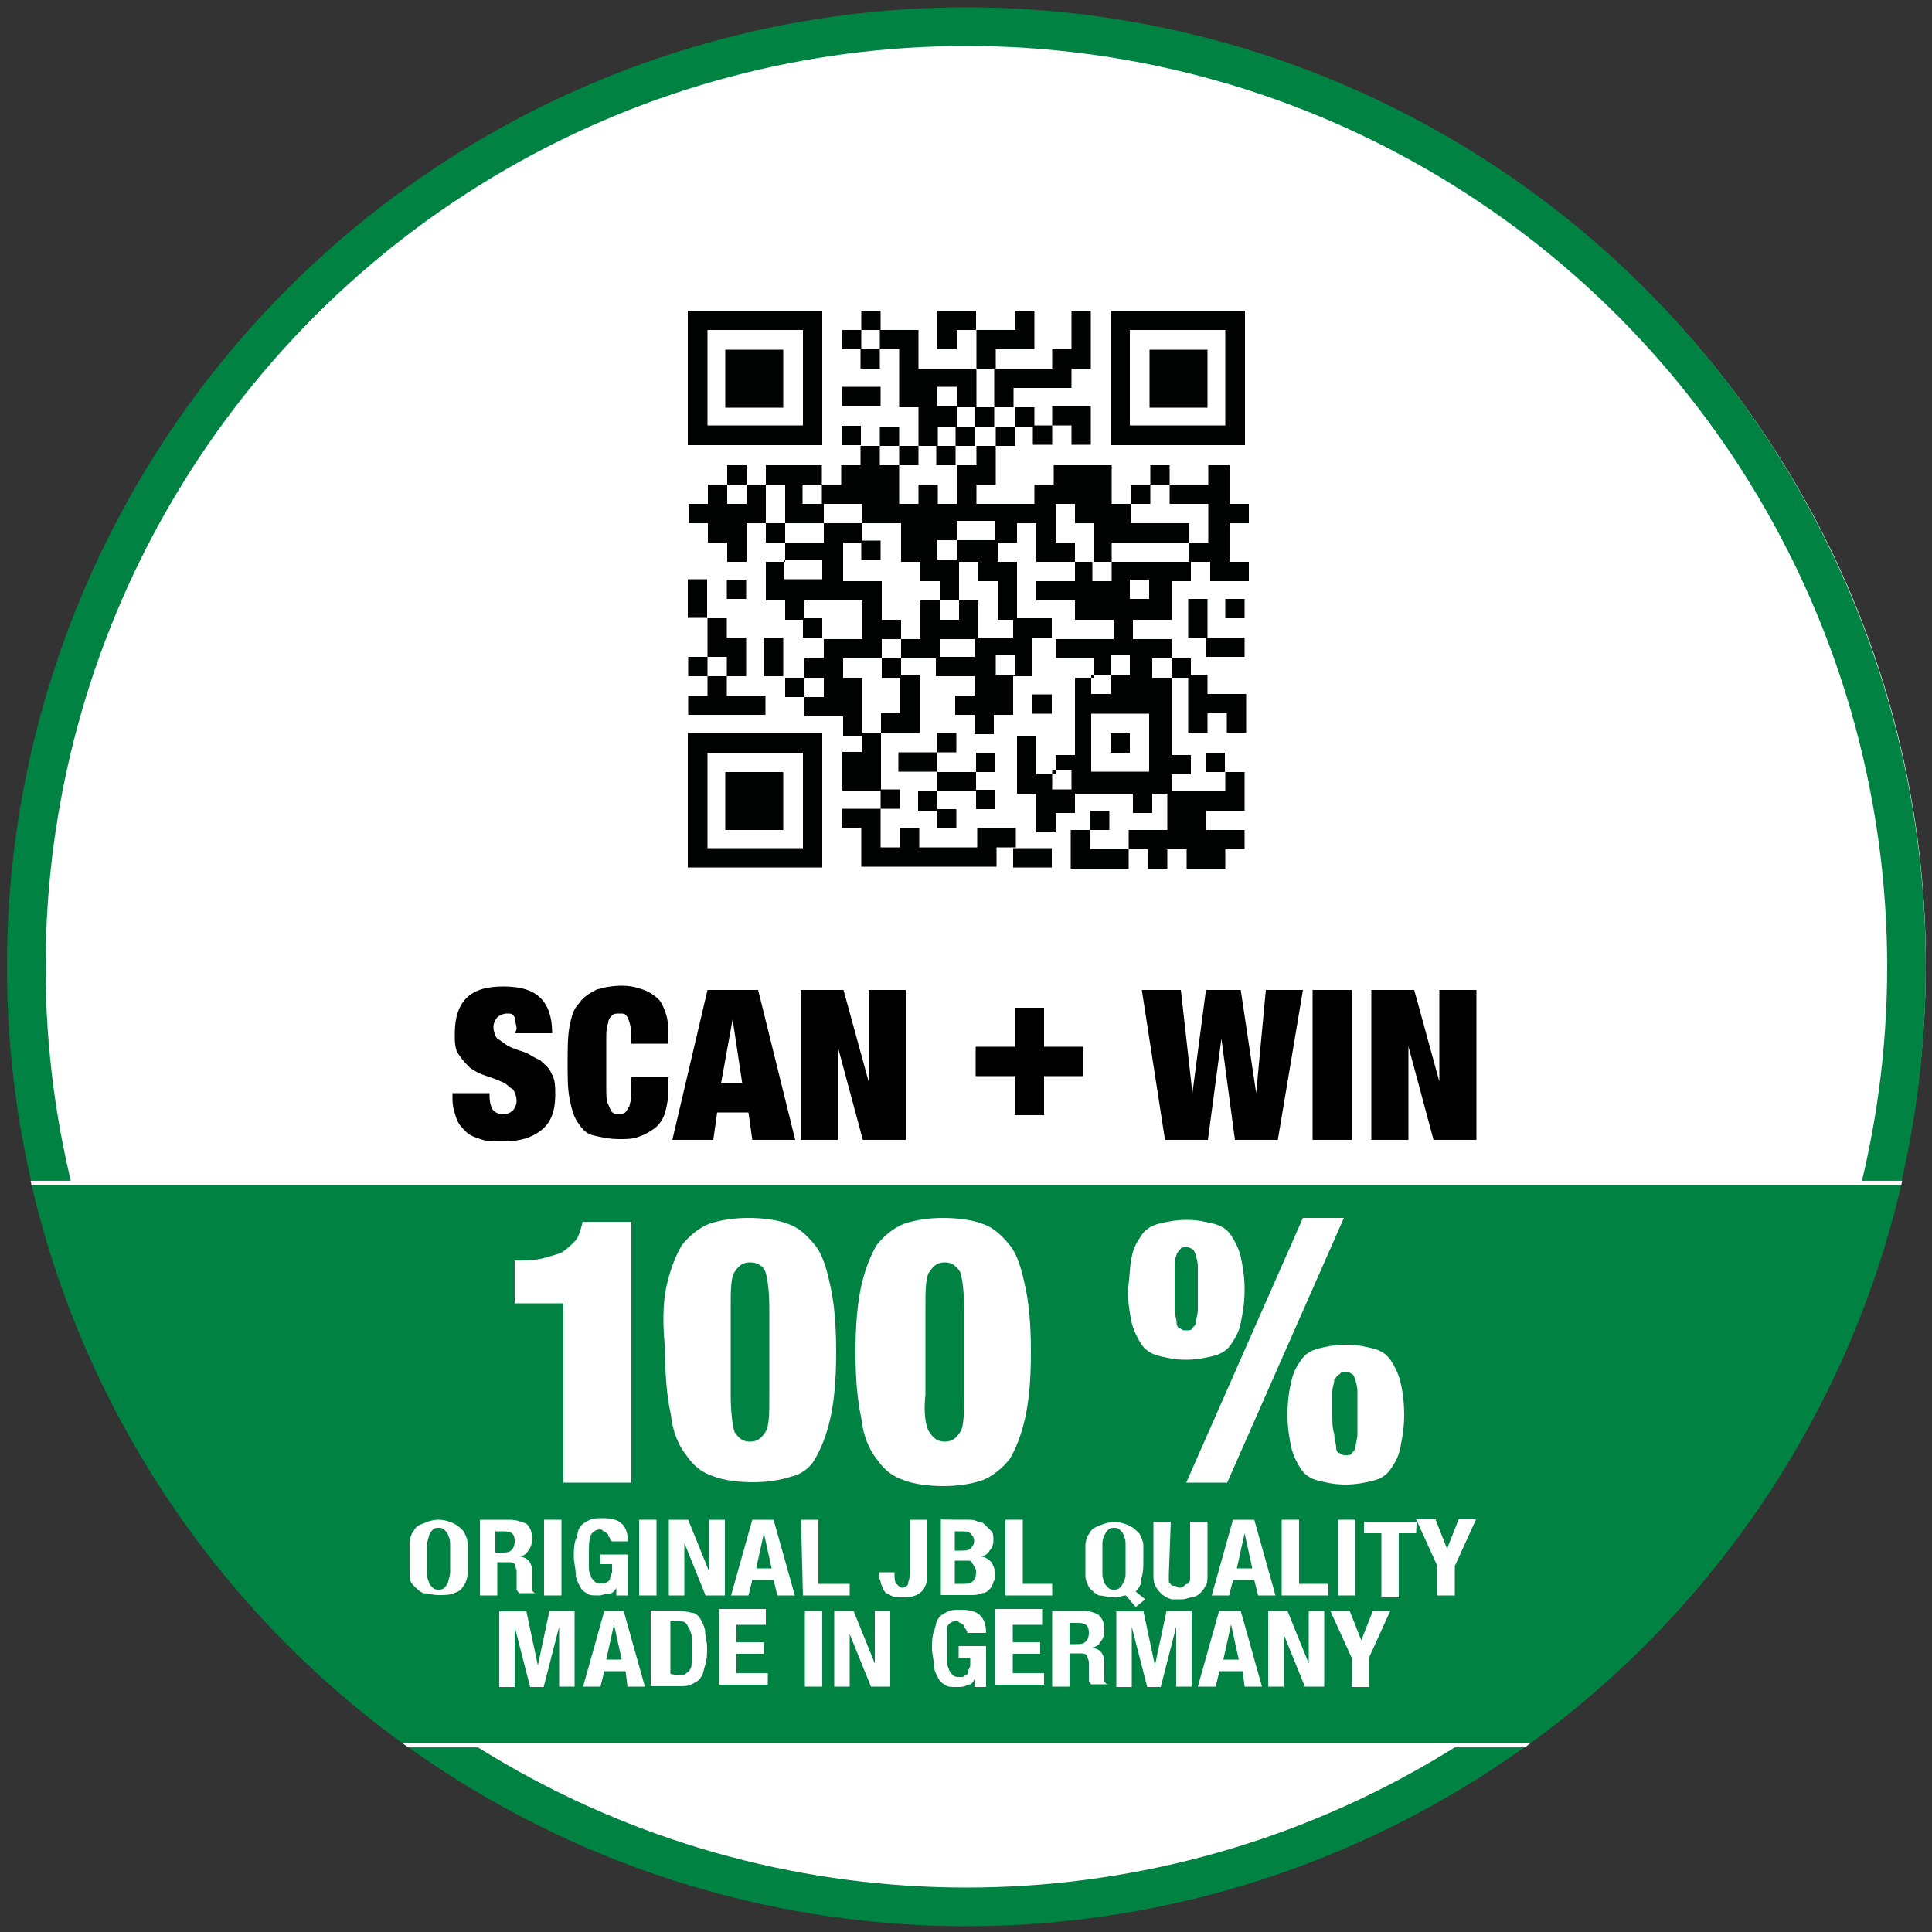 <?xml version="1.0" encoding="utf-8"?>
<!-- Generator: Adobe Illustrator 28.0.0, SVG Export Plug-In . SVG Version: 6.00 Build 0)  -->
<svg version="1.1" id="Ebene_1" xmlns="http://www.w3.org/2000/svg" xmlns:xlink="http://www.w3.org/1999/xlink" x="0px" y="0px"
	 viewBox="0 0 500 500" style="enable-background:new 0 0 500 500;" xml:space="preserve">
<rect x="0" y="0" width="500" height="500" fill="#333333" stroke="none"/>
<style type="text/css">
	.st0{display:none;fill:#FFFFFF;}
	
		.st1{display:none;fill:#FFFFFF;stroke:#009DE3;stroke-width:0.709;stroke-linecap:round;stroke-linejoin:round;stroke-miterlimit:10;}
	.st2{display:none;fill:none;stroke:#009DE3;stroke-width:0.709;stroke-linecap:round;stroke-linejoin:round;stroke-miterlimit:10;}
	.st3{display:none;fill:none;stroke:#DE007F;stroke-width:0.709;stroke-linecap:round;stroke-linejoin:round;stroke-miterlimit:10;}
	.st4{fill:#FFFFFF;}
	.st5{fill:none;stroke:#008342;stroke-width:10;}
	.st6{clip-path:url(#SVGID_00000119104667321017600350000009158129758804795265_);fill:#008342;}
	.st7{clip-path:url(#SVGID_00000075880417012010449800000013395095706707476668_);fill:none;stroke:#FFFFFF;stroke-width:1.02;}
	.st8{fill:#010202;}
</style>
<g id="Ebene_1_00000127723334088736035420000009763387086533302695_">
	<g id="cyrcle">
		<polygon class="st0" points="-6.3,11.9 -61.3,92.5 -67.8,243.6 138.2,-48.1 		"/>
		<path class="st1" d="M-67.8,235.1l1,32.2l3.5,32.2l6.5,32.2l10.1,32.2l14.1,32.2l18.6,32.2l25.2,32.2L41.5,491l32.2,24.2
			l32.2,19.1l32.2,14.1l32.2,10.1l32.2,6.5l31.7,3h32.2l32.2-3.5l32.2-6.5l32.2-10.1l32.2-13.6l32.2-18.6l32.2-24.2l31.2-30.2
			l24.2-32.2l19.1-32.2l14.1-32.2l11.1-32.2l6.5-32.2l3.5-32.2l0.5-31.7l-3.5-32.2l-6-32.2l-10.1-32.2l-13.6-32.2L519,75.4
			l-25.2-30.2L463.6,14l-31.7-25.2l-32.2-20.2L368.5-46l-32.2-11.1l-31.7-7.6l-32.2-3.5l-32.2-1l-31.7,3l-31.7,6l-32.2,10.1l-16.1,6
			 M-23,237.6l1,30.2l3.5,30.2l7.6,30.2l11.1,30.2l16.1,30.2L37.5,419l27.7,30.2l30.2,24.2l30.2,18.6l30.2,13.6l30.2,9.1l30.2,5
			l30.2,2.5l30.2-1.5l30.2-4l30.2-8.6l30.2-11.6l30.2-16.6l30.2-22.7l29.7-29.7l22.7-30.2l16.6-30.2l12.6-30.2l8.6-30.2l4-30.2
			l1.5-30.2l-2.5-30.2l-5-30.2l-9.1-30.2l-13.6-30.2L475.8,95l-24.2-30.2l-30.2-28.7l-30.2-21.7L360.9-0.7l-30.2-11.6l-30.2-6.5
			l-30.7-4l-30.2-1l-30.2,3.5l-30.2,6L148.8-4.2l-3.5,1.5 M19.9,49.2L6.2,56.7L-6.3,69.3l-6.5,13.6l-3.5,13.6l-1,5 M2.2,6.9
			L-16.4,18L-35,34.1l-13.6,18.6l-8.6,18.6l-4,18.6l-1,9.1 M-61.8,100.6l-6,135.5L-61.8,100.6z M-23,237.6l6-135.5 M145.3-2.2
			L19.9,50.2 M128.2-43.5L2.2,7.9L128.2-43.5z"/>
		<polygon class="st2" points="505.5,249.7 504,221 499,192.2 490.4,163.5 477.8,134.8 462.2,106.6 439,77.9 410.8,50.7 382.1,30.5 
			353.4,15.4 324.6,5.3 295.9,-2.2 267.2,-5.7 239,-5.7 210.3,-3.2 181.6,2.8 152.9,12.9 124.1,26.5 95.9,45.6 67.2,70.8 42.5,99.5 
			24.9,128.3 11.8,157 2.2,185.7 -3.8,214.4 -6.3,242.6 -5.3,271.3 -1.3,300.1 6.2,328.8 18.3,357.5 33.5,385.7 54.6,414.4 
			82.3,442.1 111,464.3 139.8,480.4 168,492 196.7,499.6 225.4,503.6 254.1,505.6 282.8,503.1 311,498 339.8,488.5 368.5,475.9 
			397.2,458.2 425.9,434.6 451.6,406.4 471.2,377.6 485.3,348.9 495.4,320.2 501.5,291.5 505,262.8 		"/>
		<path class="st3" d="M-42.6,237.1v31.2l4,31.2l6.5,31.2L-21,362l15.1,31.2l20.2,31.2l26.2,31.2l31.2,27.7l31.2,20.2l31.2,16.1
			l31.2,11.6l31.2,7.6l31.2,3.5l31.2,1l31.2-2.5l31.2-6l31.2-9.1l31.2-13.6l31.2-18.6l31.2-24.2l29.7-30.2l22.7-31.2l17.6-31.2
			l12.6-31.2l8.6-31.2l5-31.2l2.5-31.2l-1.5-31.2l-5-31.2l-8.6-31.2l-12.6-31.2L501,95.9l-22.7-31.2l-28.7-30.2L418.8,8.9
			l-31.7-19.6l-31.2-13.1L324.6-34l-31.2-7l-31.2-2.5H231l-31.2,4L168.6-33l-31.2,11.1 M12.3,30.5l-16.1,8.6l-15.1,14.1L-29,69.3
			l-6,16.1l-1.5,15.1 M-36.6,101.6l-6.5,135.5 M12.3,31.5l125.4-52.4"/>
		<circle class="st4" cx="252.6" cy="249.4" r="245.8"/>
	</g>
	<g>
		<circle class="st5" cx="250.1" cy="250.2" r="243.3"/>
		<g>
			<g>
				<g>
					<g>
						<defs>
							<path id="SVGID_1_" d="M1.7,250.2c0,137,111.3,248.4,248.4,248.4s248.4-111.3,248.4-248.4S387.1,1.8,250.1,1.8
								S1.7,113.2,1.7,250.2"/>
						</defs>
						<clipPath id="SVGID_00000089545642997706530730000016869963012122929073_">
							<use xlink:href="#SVGID_1_"  style="overflow:visible;"/>
						</clipPath>
						
							<rect x="-51.7" y="306.1" style="clip-path:url(#SVGID_00000089545642997706530730000016869963012122929073_);fill:#008342;" width="602.5" height="145.6"/>
					</g>
				</g>
			</g>
			<g>
				<g>
					<g>
						<defs>
							<path id="SVGID_00000092453363950335160080000004922374408223419324_" d="M1.7,250.2c0,137,111.3,248.4,248.4,248.4
								s248.4-111.3,248.4-248.4S387.1,1.8,250.1,1.8S1.7,113.2,1.7,250.2"/>
						</defs>
						<clipPath id="SVGID_00000044158526144821710590000002432461095915903397_">
							<use xlink:href="#SVGID_00000092453363950335160080000004922374408223419324_"  style="overflow:visible;"/>
						</clipPath>
						
							<rect x="-51.7" y="306.1" style="clip-path:url(#SVGID_00000044158526144821710590000002432461095915903397_);fill:none;stroke:#FFFFFF;stroke-width:1.02;" width="602.5" height="145.6"/>
					</g>
				</g>
			</g>
		</g>
	</g>
	<path class="st8" d="M267.2,219.5h-5v5h5h5v-5H267.2z M242.5,214.4h5v-5h-5V214.4z M227.9,204.3v5h-5h-5v5h5v5v5h5h5h5h5h5h5h5v-5
		h5v-5h-5h-5v5h-5h-5h-5v-5h-5v5h-5v-5v-5h5v-5H227.9z M252.6,209.4h5v-5h-5V209.4z M197.7,199.8h-5h-5v5v5v5h5h5h5v-5v-5v-5H197.7z
		 M317.1,199.8v5h-5h-5h-5v5v5h-5h-5v5h-5h-5v-5h5v-5h-5v5h-5v5v5h5h5h5v-5h5v5h5v-5h5v5h5h5v-5h5v-5h-5h-5v-5h5h5v-5v-5H317.1z
		 M252.6,194.8v5h-5h-5v5h-5v5h5v-5h5h5v-5h5v-5H252.6z M312,199.8h5v-5h-5V199.8z M183.1,194.8h24.7v24.7h-24.7V194.8z M178,224.5
		h34.8v-34.8H178V224.5z M242.5,189.7v5h-5h-5v5h5h5v-5h5v-5H242.5z M287.4,194.8h5v-5h-5V194.8z M267.2,184.7h5v-5h-5V184.7z
		 M233,174.6v5v5h-5v5h-5v5h-5v5v5h5h5v-5v-5v-5h5h5v-5v-5v-5H233z M307.5,174.6v5v5v5h5v-5h5v5h5v-5v-5h-5h-5v-5H307.5z M197.7,165
		v5v5h5v-5v-5H197.7z M317.1,165h-5v5h5h5v-5H317.1z M183.1,160v5v5h-5v5h5v-5h5v5h-5v5h-5v5h5h5h5h5v-5h-5h-5v-5h5v-5v-5h-5v-5
		H183.1z M207.8,165h5v-5h-5V165z M262.7,174.6h-5v-5h5V174.6z M267.2,160h-5v5h-5h-5v5h-5h-5v5h5h5v5h-5v5h5v5h5v-5h5v-5v-5h5v-5
		v-5h5v-5H267.2z M307.5,155v5v5h5v-5v-5C312.6,155,307.5,155,307.5,155z M317.1,160h5v-5h-5V160z M178,149.9v5v5h5v-5v-5H178z
		 M188.1,155h5v-5h-5V155z M222.9,144.9h5v-5h-5V144.9z M217.8,115.2h5v-5h-5V115.2z M277.3,105.1h-5v5h-5v5h5v-5h5v5h5v-5v-5H277.3
		z M222.9,100.1h-5v5h5h5v-5H222.9z M197.7,90.5h-5h-5v5v5v5h5h5h5v-5v-5v-5H197.7z M307.5,90.5h-5h-5v5v5v5h5h5h5v-5v-5v-5H307.5z
		 M183.1,85.4h24.7v24.7h-24.7V85.4z M178,115.2h34.8V80.4H178V115.2z M222.9,80.4v5h-5v5h5v-5h5v-5H222.9z M247.6,80.4h-5v5v5h5v-5
		h5v-5H247.6z M277.3,204.3h-5v-5h5V204.3z M287.4,184.7h5h5v5v5v5h-5h-5h-5v-5v-5v-5H287.4z M292.4,169.6v5h-5v5h-5v-5h5v-5H292.4z
		 M297.4,155h-5v-5h5V155z M207.8,144.9h5v5h-5h-5v-5H207.8z M252.6,134.8h5v5h-5h-5v5h-5v-5h5v-5H252.6z M247.6,105.1h-5v-5h5
		V105.1z M262.7,80.4v5h-5h-5v5v5h-5h-5h-5v-5v-5h-5h-5v5h-5v5h5v-5h5v5v5v5h5v5v5h-5v5h-5v-5h5v-5h-5v5h-5v5h-5v5h-5v5h-5v-5h5v-5
		h-5h-5h-4.5v5h-5v5h-5v-5h5v-5h-5v5h-5v5h-5v5h5v5h5v5h5v-5v-5h5v-5v-5h5v5v5h-5v5h5v-5h5h5v-5h5h5v5h-5h-5v5h-5h-5v5h-5v5v5h5v5h5
		v-5h5h5h5v5v5h-5h-5v5h-5v5h-5v5h5v-5h5v5h-5v5h5h5v5h5v-5v-5v-5h-5v-5h5h5v-5h5v-5h-5v-5v-5h-5h-5v-5v-5h5v-5h5h5v5v5h5v5h5v5h-5
		v5v5h-5v5h-5v5h5v-5h5h5v-5h5h5v-5v-5h-5v5h-5v-5h5v-5v-5h5v5h5v5v5h5v-5v-5v-5h-5v-5h5v-5h5v5v5h5h5v-5h-5v-5v-5h5v5h5v5v5h-5v5
		h-5h-5v5h5h5v5h5h5v5h-5h-5h-5v5h5h5v5h-5v5v5v5v5h-5v5h-5v-5v-5h-5v5v5v5h5v5v5h5v-5h5v-5h5h5h5v5h5v-5h5v-5h5v-5h-5v-5v-5v-5v-5
		h5v-5h-5v5h-5v-5h5v-5h-5h-5v-5h5h5v-5v-5h5v-5h5v5h5h5v-5h-5v-5v-5h5v-5h-5v-5v-5h-5.5v5h-5h-5v5h5h5v5v5h-5v5h-5h-5h-5h-5v5h-5
		v-5h5v-5h5h5h5h5v-5h-5h-5h-5v-5h5v-5h5v-5h-5v5h-5v5h-5v-5v-5h-5h-5h-5v5h-5v5h-5h-5h-5v-5h5v-5v-5h5v-5h5v-5h-5v5h-5v5h-5v5h-5v5
		v5h-5v-5h-5v5h-5v-5v-5h5v-5h5v-5h5v-5h5v-5v-5h5v-5h5h5v-5v-5L262.7,80.4L262.7,80.4z M277.3,80.4v5v5h-5v5h-5h-5h-5v5v5h-5v5h-5
		v5h-5v5h5v-5h5v-5h5v-5h5v-5h5h5h5v-5h5v-5v-5v-5H277.3L277.3,80.4z M292.4,85.4h24.7v24.7h-24.7V85.4z M287.4,115.2h34.8V80.4
		h-34.8V115.2z"/>
</g>
<g id="text">
	<g id="scan__x2B__win">
		<path d="M133.7,266.3c0-1-0.5-2-0.5-3c-0.5-1-1-1-2-1s-2,0.5-2.5,1s-1,1.5-1,2.5s0.5,2.5,1,3c1,0.5,2,1.5,3,2s2.5,1,4,1.5
			s2.5,1.5,4,2c1,1,2.5,2,3,3.5c1,1.5,1,3.5,1,5.5c0,4-1,7.1-3.5,9.1s-5.5,3-10.1,3c-2,0-4,0-5.5-0.5s-3-1-4-2s-2-2-2.5-3.5
			s-1-3-1-5v-1.5h9.6v1c0,1.5,0.5,3,1,3.5c0.5,0.5,1.5,1,2.5,1s2-0.5,2.5-1s1-1.5,1-2.5s-0.5-2.5-1-3c-1-0.5-1.5-1.5-3-2
			c-1-0.5-2.5-1-4-1.5s-2.5-1-4-2c-1-1-2-2-3-3.5s-1-3-1-5.5c0-4,1-7.1,3-9.1s5-3,9.6-3c4.5,0,7.6,1,9.6,3s3,5,3,9.1h-9.6
			L133.7,266.3L133.7,266.3z"/>
		<path d="M162.4,263.3c-0.5-1-1-1-2-1s-1.5,0-2,0.5s-1,1-1,2c-0.5,1-0.5,2.5-0.5,4s0,4,0,6.5s0,4.5,0,6.5c0,1.5,0,3,0.5,4
			s0.5,1.5,1,2s1,0.5,2,0.5c0.5,0,1,0,1.5-0.5s0.5-1,1-1.5c0-0.5,0.5-1.5,0.5-3s0-2.5,0-4.5h9.6v3c0,2.5-0.5,5-1,6.5s-1.5,3-3,4
			s-2.5,1.5-4,2s-3,0.5-4.5,0.5c-3,0-5-0.5-7.1-1c-2-0.5-3-2-4-3.5s-1.5-3.5-2-6s-0.5-5.5-0.5-9.1s0-7.1,0.5-9.6s1-4.5,2.5-6
			c1-1.5,2.5-2.5,4.5-3.5c1.5-0.5,4-1,6.5-1s4,0.5,5.5,1s3,1.5,4,2.5s1.5,2.5,2,4s0.5,3,0.5,5v2.5h-9.6v-2
			C163.4,265.8,162.9,264.3,162.4,263.3z"/>
		<path d="M196.2,256.2l9.6,38.8h-11.1l-1-7.1h-8.1l-1,7.1H174l9.1-38.8H196.2z M189.6,263.8l-3,16.6h5.5L189.6,263.8L189.6,263.8z"
			/>
		<path d="M218.3,256.2l6.5,23.7l0,0v-23.7h9.6V295h-11.1l-6.5-24.2l0,0V295h-9.6v-38.8H218.3z"/>
		<path d="M270.2,260.8v10.1h10.1v7.6h-10.1v10.1h-7.6v-10.1h-10.1v-7.6h10.1v-10.1H270.2L270.2,260.8z"/>
		<path d="M321.1,256.2l4,26.7l0,0l2.5-26.7h9.6l-6.5,38.8h-11.1l-3.5-26.2l0,0l-3.5,26.2h-11.1l-6-38.8h10.1l3,26.7l0,0l3.5-26.7
			H321.1z"/>
		<path d="M349.8,256.2V295h-10.1v-38.8H349.8z"/>
		<path d="M366,256.2l6.5,23.7l0,0v-23.7h9.6V295H371l-6.5-24.2l0,0V295h-9.6v-38.8H366z"/>
	</g>
	<g id="_x31_00_x25_">
		<path class="st4" d="M145.8,337.3h-12.6v-11.1c2.5,0,5,0,7.1-0.5c2-0.5,3.5-1,5-1.5c1.5-1,2.5-2,3.5-3s1.5-3,2-5h12.6v67.5h-17.6
			C145.8,383.2,145.8,337.3,145.8,337.3z"/>
		<path class="st4" d="M172.5,332.8c1-4.5,2.5-8.1,4-10.6c2-2.5,4.5-4.5,7.1-5.5c3-1,6.5-1.5,10.1-1.5s7.6,0.5,10.1,1.5
			c3,1,5,3,7.1,5.5c2,2.5,3,6,4,10.6c1,4.5,1.5,10.1,1.5,17.1c0,7.1-0.5,12.6-1.5,17.1s-2.5,8.1-4,10.6c-1,2-3.5,4-6,4.5
			c-3,1-6.5,1.5-10.1,1.5c-3.5,0-7.6-0.5-10.1-1.5c-3-1-5-2.5-7.1-5.5c-2-2.5-3.5-6-4-10.6c-1-4.5-1.5-10.1-1.5-17.1
			C171.5,342.9,171.5,337.3,172.5,332.8z M190.1,370.6c1,1.5,2,2.5,4,2.5s3-1,4-2.5s1-5,1-9.6v-22.2c0-5-0.5-8.1-1-9.6s-2-2.5-4-2.5
			s-3,1-4,2.5s-1,5-1,9.6V361C189.1,365.5,189.6,369.1,190.1,370.6z"/>
		<path class="st4" d="M222.9,332.8c1-4.5,2.5-8.1,4-10.6c2-2.5,4.5-4.5,7.1-5.5c3-1,6.5-1.5,10.1-1.5c3.5,0,7.6,0.5,10.1,1.5
			c3,1,5,3,7.1,5.5c2,2.5,3,6,4,10.6c1,4.5,1.5,10.1,1.5,17.1c0,7.1-0.5,12.6-1.5,17.1s-2.5,8.1-4,10.6c-2,2.5-4.5,4.5-7.1,5.5
			c-3,1-6.5,1.5-10.1,1.5c-3.5,0-7.6-0.5-10.1-1.5c-3-1-5-2.5-7.1-5.5c-2-2.5-3.5-6-4-10.6c-1-4.5-1.5-10.1-1.5-17.1
			S221.9,337.3,222.9,332.8z M240.5,370.6c1,1.5,2,2.5,4,2.5s3-1,4-2.5s1-5,1-9.6v-22.2c0-5-0.5-8.1-1-9.6c-1-1.5-2-2.5-4-2.5
			s-3,1-4,2.5s-1,5-1,9.6V361C239,365.5,239.5,369.1,240.5,370.6z"/>
		<path class="st4" d="M292.9,325.2c0.5-2.5,1.5-4,2.5-5.5s2.5-2.5,4.5-3s4.5-1,7.1-1c3,0,5,0.5,7.1,1c2,0.5,3.5,1.5,4.5,3
			s2,3.5,2.5,5.5c0.5,2.5,1,5,1,8.6s-0.5,6-1,8.6c-0.5,2.5-1.5,4-2.5,5.5s-2.5,2.5-4.5,3s-4.5,1-7.1,1c-3,0-5-0.5-7.1-1
			c-2-0.5-3.5-1.5-4.5-3s-2-3.5-2.5-5.5c-0.5-2.5-1-5-1-8.6C292.4,330.3,292.4,327.3,292.9,325.2z M304,338.8c0,1.5,0.5,2.5,0.5,3.5
			s0.5,1.5,1,1.5c0.5,0.5,1,0.5,1.5,0.5s1.5,0,1.5-0.5c0.5-0.5,1-1,1-1.5c0-1,0.5-2,0.5-3.5s0-3,0-5.5c0-2,0-4,0-5.5s-0.5-2.5-0.5-3
			c-0.5-1-0.5-1.5-1-1.5c-0.5-0.5-1-0.5-1.5-0.5s-1.5,0-1.5,0.5c-0.5,0.5-1,1-1,1.5c-0.5,1-0.5,2-0.5,3c0,1.5,0,3,0,5.5
			S304,337.3,304,338.8z M347.8,315.2l-30.2,68.5H307l30.2-68.5H347.8z M334.2,357.5c0.5-2.5,1.5-4,2.5-5.5s2.5-2.5,4.5-3
			s4.5-1,7.1-1c3,0,5,0.5,7.1,1c2,0.5,3.5,1.5,4.5,3s2,3.5,2.5,5.5s1,5,1,8.6s-0.5,6-1,8.6c-0.5,2.5-1.5,4-2.5,5.5s-2.5,2.5-4.5,3
			s-4.5,1-7.1,1c-3,0-5-0.5-7.1-1c-2-0.5-3.5-1.5-4.5-3s-2-3.5-2.5-5.5c-0.5-2.5-1-5-1-8.6S333.7,359.5,334.2,357.5z M345.3,371.1
			c0,1.5,0.5,2.5,0.5,3.5s0.5,1.5,1,1.5c0.5,0.5,1,0.5,1.5,0.5s1.5,0,1.5-0.5c0.5-0.5,1-1,1-1.5c0-1,0.5-2,0.5-3.5s0-3,0-5.5
			c0-2,0-4,0-5.5s-0.5-2.5-0.5-3c-0.5-1-0.5-1.5-1-1.5c-0.5-0.5-1-0.5-1.5-0.5s-1.5,0-1.5,0.5c-1,0.5-1,1-1.5,1.5c0,1-0.5,2-0.5,3
			c0,1.5,0,3,0,5.5S344.8,369.6,345.3,371.1z"/>
	</g>
	<g id="small">
		<path class="st4" d="M106,399.3c0-1,0.5-2.5,1-3c0.5-1,1-1.5,2.5-2c1-0.5,2.5-1,4-1s3,0.5,4,1s1.5,1,2.5,2c0.5,1,1,2,1,3
			s0,2.5,0,4s0,3,0,4s-0.5,2.5-1,3c-0.5,1-1,1.5-2.5,2c-1,0.5-2.5,0.5-4,0.5s-3-0.5-4-0.5c-1-0.5-1.5-1-2.5-2s-1-2-1-3s0-2.5,0-4
			S106,400.3,106,399.3z M110.5,406.9c0,1,0,1.5,0.5,2.5c0,0.5,0.5,1,1,1.5s1,0.5,1.5,0.5s1,0,1.5-0.5s0.5-0.5,1-1.5
			c0-0.5,0.5-1.5,0.5-2.5s0-2,0-3.5s0-2.5,0-3.5s0-1.5-0.5-2.5c0-0.5-0.5-1-1-1.5s-1-0.5-1.5-0.5s-1,0-1.5,0.5s-0.5,0.5-1,1.5
			c0,0.5-0.5,1.5-0.5,2.5s0,2,0,3.5C110.5,404.3,110.5,405.9,110.5,406.9z"/>
		<path class="st4" d="M131.7,393.3c2,0,3,0.5,4.5,1c1,1,1.5,2,1.5,4c0,1.5-0.5,2.5-1,3c-0.5,1-1.5,1.5-2.5,1.5l0,0c1,0,2,0.5,2.5,1
			s1,1.5,1,2.5c0,0.5,0,1,0,1c0,0.5,0,1,0,1.5c0,1,0,2,0,2.5s0.5,1,1,1l0,0h-4.5c0-0.5-0.5-0.5-0.5-1s0-0.5,0-1v-3.5
			c0-1-0.5-1.5-0.5-2c-0.5-0.5-1-0.5-2-0.5h-2.5v8.6h-4.5v-19.6C123.1,393.3,131.7,393.3,131.7,393.3z M129.7,401.8c1,0,2,0,2.5-0.5
			s1-1,1-2.5c0-2-1-2.5-3-2.5h-2v5.5C127.7,401.8,129.7,401.8,129.7,401.8z"/>
		<path class="st4" d="M140.8,393.3h4.5v19.6h-4.5V393.3z"/>
		<path class="st4" d="M157.9,398.3c0-0.5-0.5-0.5-0.5-1s-0.5-0.5-1-1c-0.5,0-0.5-0.5-1-0.5c-1,0-2,0.5-2.5,1.5s-0.5,3-0.5,5
			c0,1,0,2,0,3s0,1.5,0.5,2.5c0,0.5,0.5,1,1,1.5s1,0.5,1.5,0.5s0.5,0,1,0s0.5-0.5,1-0.5c0.5-0.5,0.5-0.5,0.5-1s0.5-1,0.5-1.5v-2h-3
			v-2.5h7.1v10.6h-3v-2l0,0c-0.5,1-1,1.5-2,1.5s-1.5,0.5-2.5,0.5c-1.5,0-2.5,0-3-0.5c-1-0.5-1.5-1-2-2s-1-2-1-3c0-1.5-0.5-3-0.5-4.5
			s0-3,0.5-4.5c0.5-1,0.5-2.5,1-3c0.5-1,1.5-1.5,2.5-2s2-0.5,3.5-0.5c2.5,0,4,0.5,5,1.5s1.5,2.5,1.5,4.5h-4
			C157.9,398.8,157.9,398.3,157.9,398.3z"/>
		<path class="st4" d="M165.4,393.3h4.5v19.6h-4.5V393.3z"/>
		<path class="st4" d="M183.6,406.9L183.6,406.9v-13.6h4v19.6h-5l-5.5-13.6l0,0v13.6h-4v-19.6h5L183.6,406.9z"/>
		<path class="st4" d="M200.2,393.3l5.5,19.6h-4.5l-1-4h-5.5l-1,4h-4.5l5.5-19.6H200.2z M199.7,405.9l-2-9.1l0,0l-2,9.1H199.7z"/>
		<path class="st4" d="M207.3,393.3h4.5v16.6h8.1v3h-12.1L207.3,393.3L207.3,393.3z"/>
		<path class="st4" d="M240,407.4c0,2-0.5,3.5-1.5,4.5s-2.5,1.5-5,1.5c-1,0-2,0-3-0.5c-0.5-0.5-1.5-0.5-1.5-1c-0.5-0.5-0.5-1-1-2
			c0-0.5-0.5-1.5-0.5-2v-1h4v0.5c0,1,0,2,0.5,2.5s1,1,1.5,1s1.5-0.5,1.5-1s0.5-1.5,0.5-2.5v-14.1h4.5V407.4z"/>
		<path class="st4" d="M250.6,393.3c1,0,1.5,0,2.5,0.5c1,0,1.5,0.5,2,1s1,1,1.5,1.5s0.5,1.5,0.5,2.5s-0.5,2-1,2.5
			c-0.5,1-1.5,1.5-2.5,1.5l0,0c1,0,2,0.5,3,1.5c0.5,1,1,2,1,3s0,1.5-0.5,2c0,0.5-0.5,1.5-1,2s-1,1-2,1c-1,0.5-2,0.5-3,0.5h-7.6
			v-19.6C243,393.3,250.6,393.3,250.6,393.3z M248.6,401.3c1,0,2,0,2.5-0.5s1-1,1-2s-0.5-1.5-1-2s-1.5-0.5-2.5-0.5h-1.5v5H248.6
			L248.6,401.3z M249.1,409.9c1,0,2,0,2.5-0.5s1-1,1-2.5c0-0.5,0-1-0.5-1.5c0-0.5-0.5-0.5-0.5-1c-0.5-0.5-0.5-0.5-1-0.5s-1,0-1.5,0
			h-2v6C247.6,409.9,249.1,409.9,249.1,409.9z"/>
		<path class="st4" d="M260.2,393.3h4.5v16.6h7.6v3h-12.1V393.3L260.2,393.3z"/>
		<path class="st4" d="M291.4,412.9c-1,0-1.5,0.5-3,0.5s-3-0.5-4-0.5c-1-0.5-1.5-1-2.5-2c-0.5-1-1-2-1-3s0-2.5,0-4s0-3,0-4
			s0.5-2.5,1-3c0.5-1,1-1.5,2.5-2c1-0.5,2.5-1,4-1s3,0.5,4,1s1.5,1,2.5,2c0.5,1,1,2,1,3s0,2.5,0,4s0,3-0.5,4.5
			c0,1.5-0.5,2.5-1.5,3.5l2.5,2l-2.5,2L291.4,412.9z M285.3,406.9c0,1,0,1.5,0.5,2.5c0,0.5,0.5,1,1,1.5s1,0.5,1.5,0.5s1,0,1.5-0.5
			s0.5-0.5,1-1.5s0.5-1.5,0.5-2.5s0-2,0-3.5s0-2.5,0-3.5s0-1.5-0.5-2.5c0-0.5-0.5-1-1-1.5s-1-0.5-1.5-0.5s-1,0-1.5,0.5
			s-0.5,0.5-1,1.5s-0.5,1.5-0.5,2.5s0,2,0,3.5C285.3,404.3,285.3,405.9,285.3,406.9z"/>
		<path class="st4" d="M302.5,407.4c0,0.5,0,1,0,1.5s0,1,0.5,1c0,0.5,0.5,0.5,1,0.5s1,0.5,1,0.5c0.5,0,1,0,1.5-0.5s0.5-0.5,1-0.5
			c0-0.5,0.5-0.5,0.5-1s0-1,0-1.5v-13.6h4.5v13.6c0,1,0,2.5-0.5,3c-0.5,1-1,1.5-1.5,2s-1.5,1-2,1c-1,0-1.5,0.5-2.5,0.5s-1.5,0-2.5,0
			s-2.5-1-3-1.5s-1-1-1.5-2s-0.5-2-0.5-3v-13.6h4.5L302.5,407.4L302.5,407.4z"/>
		<path class="st4" d="M324.6,393.3l5.5,19.6h-4.5l-1-4h-5.5l-1,4h-4.5l5.5-19.6H324.6z M324.1,405.9l-2-9.1l0,0l-2,9.1H324.1z"/>
		<path class="st4" d="M331.7,393.3h4.5v16.6h7.6v3h-12.1V393.3L331.7,393.3z"/>
		<path class="st4" d="M346.3,393.3h4.5v19.6h-4.5V393.3z"/>
		<path class="st4" d="M366.5,396.8H362v16.6h-4.5v-16.6H353v-3h14C366.5,393.3,366.5,396.8,366.5,396.8z"/>
		<path class="st4" d="M374.5,400.8L374.5,400.8l3-7.6h4.5l-5.5,12.1v7.6H372v-7.6l-5.5-12.1h5L374.5,400.8z"/>
		<path class="st4" d="M136.2,416.9l3,14.1l0,0l3-14.1h6.5v19.6h-4V421l0,0l-4,15.6h-3.5l-4-15.6l0,0v15.6h-4V417h7V416.9z"/>
		<path class="st4" d="M161.4,416.9l5.5,19.6h-4.5l-0.5-4h-5.5l-1,4h-4.5l5.5-19.6H161.4z M160.9,429.5l-2-9.1l0,0l-2,9.1H160.9z"/>
		<path class="st4" d="M176,416.9c1.5,0,2.5,0.5,3.5,0.5c1,0.5,1.5,1,2,2s1,2,1,3s0.5,2.5,0.5,4s0,3-0.5,4.5s-0.5,2.5-1,3
			c-0.5,1-1.5,1.5-2.5,2s-2,0.5-3.5,0.5h-7.1v-19.6h7.6V416.9z M175.5,433.6c1,0,1.5,0,2-0.5s1-0.5,1-1c0.5-0.5,0.5-1.5,0.5-2
			c0-1,0-2,0-3.5c0-1,0-2,0-3s-0.5-1.5-0.5-2c-0.5-0.5-0.5-1-1-1.5s-1-0.5-2-0.5h-2v13.6L175.5,433.6L175.5,433.6z"/>
		<path class="st4" d="M198.2,420.5h-7.6v4.5h7.1v3h-7.1v5h8.1v3h-12.6v-19.6h12.1V420.5L198.2,420.5z"/>
		<path class="st4" d="M208.3,416.9h4.5v19.6h-4.5V416.9z"/>
		<path class="st4" d="M226.4,430.5L226.4,430.5v-13.6h4v19.6h-5l-5.5-13.6l0,0v13.6h-4v-19.6h5L226.4,430.5z"/>
		<path class="st4" d="M250.1,422c0-0.5-0.5-0.5-0.5-1s-0.5-0.5-1-1c-0.5,0-0.5-0.5-1-0.5c-1,0-2,0.5-2.5,1.5c0,1.5,0,3,0,5.5
			c0,1,0,2,0,3s0,1.5,0.5,2.5c0,0.5,0.5,1,1,1.5s1,0.5,1.5,0.5s0.5,0,1,0s0.5-0.5,1-0.5c0.5-0.5,0.5-0.5,0.5-1s0.5-1,0.5-1.5v-2h-3
			v-3h7.1v10.6h-3v-2l0,0c-0.5,1-1,1.5-2,1.5c-0.5,0.5-1.5,0.5-2.5,0.5c-1.5,0-2.5,0-3-0.5c-1-0.5-1.5-1-2-2s-1-2-1-3
			c0-1.5-0.5-3-0.5-4.5s0-3,0.5-4.5c0.5-1,0.5-2.5,1-3c0.5-1,1.5-1.5,2.5-2s2-0.5,3.5-0.5c2.5,0,4,0.5,5,1.5s1.5,2.5,1.5,4.5h-5
			C250.6,422.5,250.1,422,250.1,422z"/>
		<path class="st4" d="M269.7,420.5h-7.6v4.5h7.1v3h-7.1v5h8.1v3h-12.6v-19.6h12.1V420.5L269.7,420.5z"/>
		<path class="st4" d="M280.3,416.9c2,0,3,0.5,4,1c1,1,1.5,2,1.5,4c0,1.5-0.5,2.5-1,3c-0.5,1-1.5,1.5-2.5,1.5l0,0c1,0,2,0.5,2.5,1
			s1,1.5,1,2.5c0,0.5,0,1,0,1c0,0.5,0,1,0,1.5c0,1,0,2,0,2.5s0.5,1,1,1l0,0h-4.5c0-0.5-0.5-0.5-0.5-1s0-0.5,0-1v-3.5
			c0-1-0.5-1.5-0.5-2c-0.5-0.5-1-0.5-2-0.5h-2.5v8.6h-4.5v-19.6H280.3z M278.3,425.5c1,0,2,0,2.5-0.5s1-1,1-2.5c0-2-1-2.5-3-2.5h-2
			v5.5H278.3z"/>
		<path class="st4" d="M295.9,416.9l3,14.1l0,0l3-14.1h6.5v19.6h-4V421l0,0l-4,15.6h-3.5l-4-15.6l0,0v15.6h-4V417h7V416.9z"/>
		<path class="st4" d="M321.1,416.9l5.5,19.6h-4.5l-0.5-4h-6l-1,4H310l5.5-19.6H321.1z M320.6,429.5l-2-9.1l0,0l-2,9.1H320.6z"/>
		<path class="st4" d="M338.7,430.5L338.7,430.5v-13.6h4v19.6h-5l-5.5-13.6l0,0v13.6h-4v-19.6h5L338.7,430.5z"/>
		<path class="st4" d="M352.3,424.5L352.3,424.5l3-7.6h4.5l-5.5,12.1v7.6h-4.5V429l-5.5-12.1h5L352.3,424.5z"/>
	</g>
</g>
</svg>
